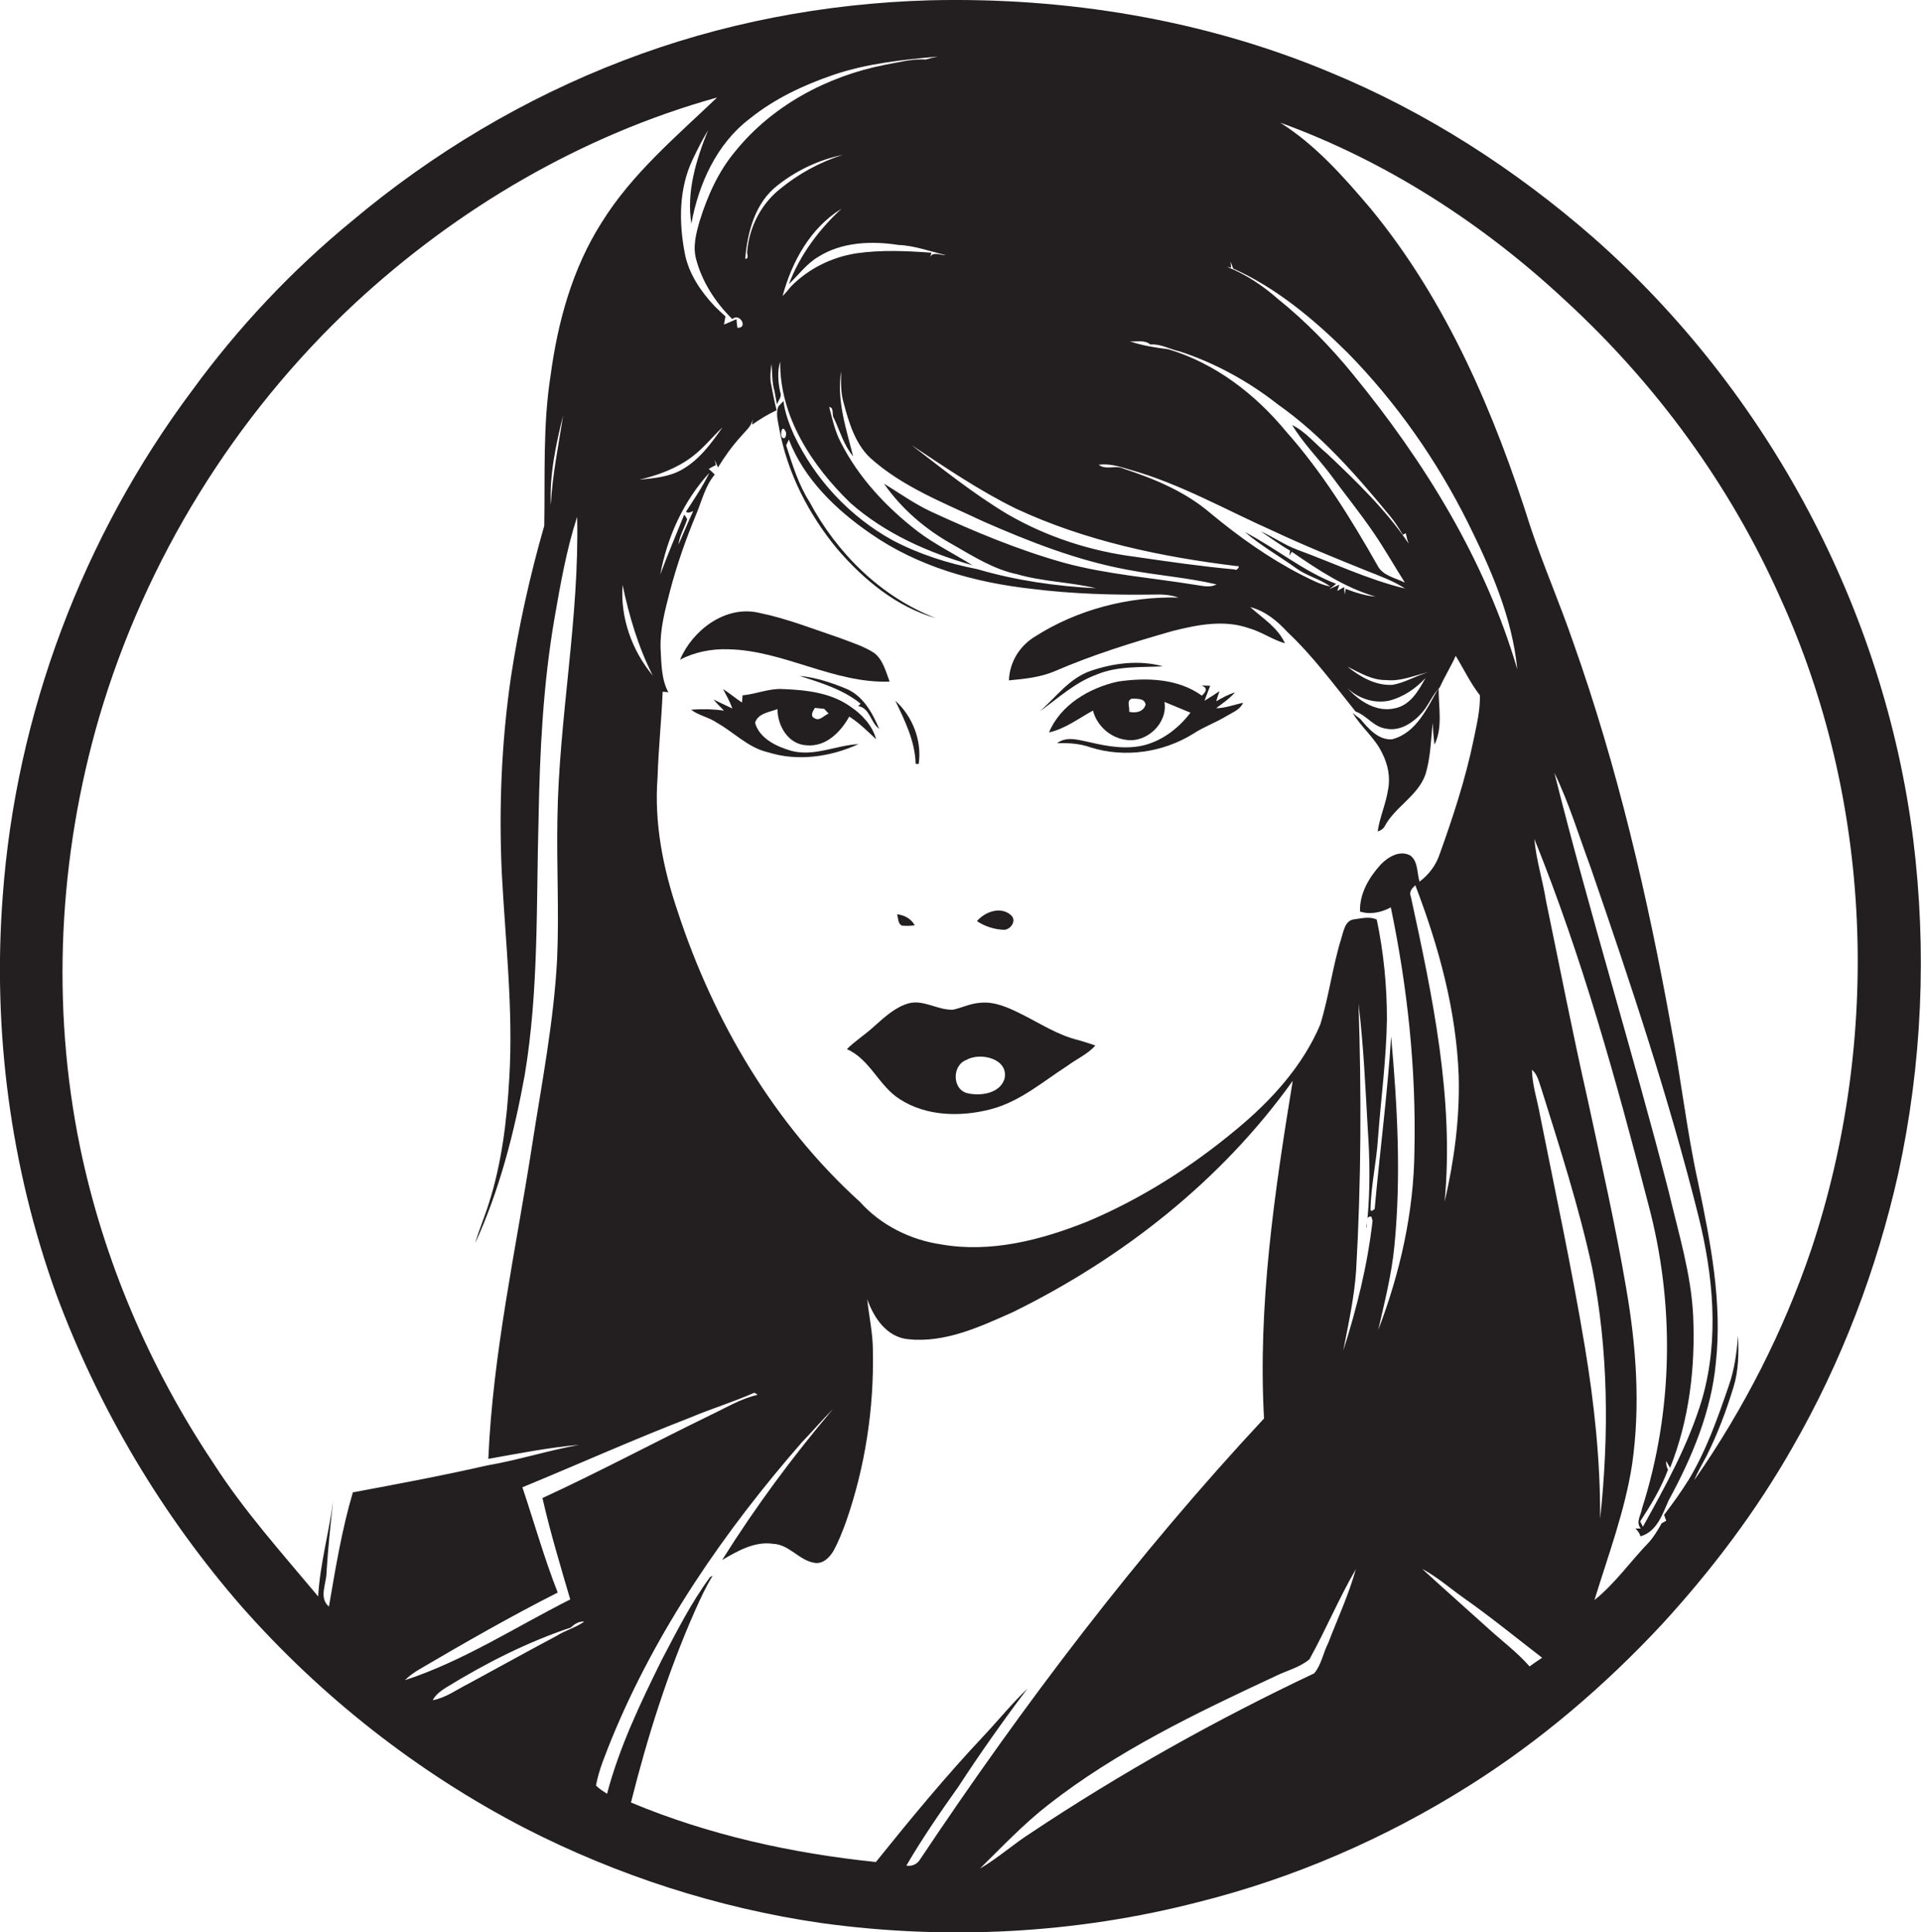 <?xml version="1.0" encoding="utf-8"?>
<!-- Generator: Adobe Illustrator 19.2.0, SVG Export Plug-In . SVG Version: 6.00 Build 0)  -->
<svg version="1.1" id="Layer_1" xmlns="http://www.w3.org/2000/svg" xmlns:xlink="http://www.w3.org/1999/xlink" x="0px" y="0px"
	 viewBox="0 0 642.4 646" enable-background="new 0 0 642.4 646" xml:space="preserve">
<g>
	<path fill="#231F20" d="M457.1,408.8c-0.1,0.6-0.1,1.3-0.2,1.9C457.2,410.2,457.1,409.5,457.1,408.8z"/>
	<path fill="#231F20" d="M639.8,280.7c-9.7-77.1-48.7-149.9-106.9-201.2c-26.3-23-56-42.1-88.3-55.4C402.5,6.5,356.4-1,310.9,0.1
		c-35,1-69.9,7.6-102.6,20.2c-32.9,12.6-63.6,30.9-90.6,53.6c-20.1,16.5-38,35.5-53.4,56.6c-36.6,48.9-59,108.3-63.4,169.3
		c-3.4,44.9,2.6,90.5,17.9,132.9c14.2,38.3,35.4,74,62.2,104.7c26.6,30.1,58.7,55.3,94.4,73.8c31,15.9,64.7,26.8,99.2,31.8
		c42,5.8,85.1,3.6,126.1-7c32-8,62.6-21.3,90.4-38.8c23.9-15,45.5-33.5,64.7-54.1c16.6-18.1,31.5-37.8,43.6-59.1
		c16.4-28.5,28.2-59.5,35.4-91.6C642.8,355.7,644.4,317.8,639.8,280.7z M411.5,87.5c0.3,0.8,0.6,1.5,0.9,2.3
		c14.5,6.5,27,17,38.2,28.1c16.3,16.6,29.8,35.9,40.2,56.7c7.7,15.5,14.9,31.8,16.6,49.2c-10.7-36.5-31-69.4-55-98.7
		c-7.5-9.2-15.8-17.7-25-25.1c-5.1-4.5-10.8-8.3-17.1-10.8l1.4,0.3L411.5,87.5z M465.6,229c-5.6,0.3-10.8-2.7-15-6.1
		c4.2,2.1,8.3,4.6,13.1,4.5c4.8,0.5,9.3-1.6,13.8-2.6C473.4,226,469.8,228.3,465.6,229z M476.7,226.7c-2.3,4.2-5,9-10.1,10.1
		c-6.2,1.5-12-2.3-16-6.7c3.7,3.5,8.9,5.2,13.9,4.2C469.2,233.1,473.4,230.3,476.7,226.7z M384.7,115.2c3.4-0.3,6.5,1.6,9.8,2.3
		c11.9,3.9,23,10,32.8,17.7c14.5,10.2,26.3,23.7,37.5,37.3c1.6,1.9,3,4.1,4.3,6.3l1-0.5c0.3,1.2,0.5,2.4,1,3.5
		c-7.6-11.3-17.5-20.8-27.3-30.1c-3.9-3.2-7.1-7.3-11.7-9.6c3.5,5.8,8.3,10.7,12.4,16c4.9,6.7,10.2,13.2,14.9,20.1
		c3.7,5.4,6.9,11.1,10.4,16.6c-3.2-1.6-7.5-2.3-9.2-5.8c-8.9-15.7-18.5-31.2-30.5-44.7c-10.3-12.5-23.7-22.8-39.3-27.5
		c-4.4-0.6-8.8-1.2-13-2.7C380,114.4,382.7,113.5,384.7,115.2z M377.7,157c16.9,4.7,32.2,13.5,48.2,20.6c10.2,4.8,20.6,9,31,13.2
		c4.5,1.8,9,3.4,13,6c-12.4-3-24.1-8.6-36.1-13c-4.3-1.6-8-4.3-12.2-6.1c3.3,2.1,6.4,4.5,9.8,6.4c0,0.4-0.2,1.3-0.2,1.7l0.8-1.3
		c8.7,6,17.7,12,28,15c-3.5-0.3-6.8-1.4-10-2.6c-0.1,0.5-0.2,1.4-0.3,1.9c-0.1-0.6-0.2-1.9-0.2-2.5c-0.6,0.3-1.8,1-2.3,1.3l0.7-2.1
		c-0.9,0.4-2.6,1.1-3.4,1.5c0.6-0.4,1.8-1.3,2.3-1.8c-11-4.2-20.1-11.9-30.5-17.3c5.4,4.6,11.6,8.1,17.3,12.2
		c3.5,2.5,7.8,3.5,11.3,6c-3.5-0.6-6.6-2.4-9.7-3.9c-10.9-5.6-21-12.8-30.4-20.6c-8.4-7.2-18.7-11.5-29.1-14.9
		c-2.6-1.3-5.8,0.6-8.3-1.3C370.9,154.9,374.4,156,377.7,157z M339.6,170c23.3,10.9,48.7,16.2,74.1,19.3c1.4-0.3-0.2,1.8-0.8,1.1
		c-11.1-1-22.1-2.6-33.1-4.2c-15.1-1.9-29.9-6.7-43.1-14.4c-11.3-6.8-21.5-15-31.9-23C316.1,156.3,327.4,164,339.6,170z M311,86
		c0.2-0.5,0.4-1.2,0.5-1.5c-8.3-0.6-16.8-1-25.1,0.2c-8.3,1.3-16,5.1-21.9,11.1c-0.9,1.1-1.8,2.2-2.8,3.2
		c3.1-11.5,9.3-22.8,19.7-29.2c-7.6,7-13.9,15.5-17.6,25.2c3.2-3,5.9-6.8,9.8-9.1c7.9-5,17.8-5.4,26.8-4c5.4,0.2,10.7,2.2,15.9,3.4
		C314.6,85.4,311.9,84,311,86z M249.2,86.5c0.8-9,3.3-18.7,10.8-24.5c6.3-5,13.9-8.6,21.8-10.2c-7.7,2.4-14.9,6.4-21.1,11.5
		c-6.2,5-10.1,12.6-10.8,20.5C249.6,84.7,250.7,86.7,249.2,86.5z M250.7,39.7C259,33,268.8,28.4,278.8,25c11.2-3.8,23-5,34.8-6.1
		c-1.4,0.3-2.7,0.6-4,1c-4.7-0.3-9.3,1-13.8,1.8c-19.2,3.8-37.6,13.6-50,29c-5.6,6.7-9.2,14.8-11.8,23.1c-1.2,4.2-2.4,8.6-1.2,12.9
		c2,7.6,6.5,14.5,12.1,20c2.5-2.3,5.4,3.1,1.7,2.9c-0.1-0.7-0.3-2.2-0.3-2.9c-1.4,0.6-2.8,1.3-4.2,1.8c0.1-0.7,0.4-2,0.5-2.7
		c-1.2-1.1-2.4-2.2-3.6-3.4c-4.7-5-8.7-10.9-10-17.7c-2-10.4-2-21.6,2.6-31.3c1.6-3.4,3.3-6.7,5.2-9.9c-4,9.9-7.3,20.6-5.6,31.3
		C233.6,61.6,239.6,48.1,250.7,39.7z M231,171.2l0.8-0.3c-1.7,3.7-3.3,7.5-4.9,11.2c0.3-3,2-5.6,2.9-8.5c-0.2-0.4-0.7-1.2-1-1.5
		c-2.7,6.6-5.5,13.3-8,20c2.3-12.5,7.8-24.6,16.4-34c-2.2,4.6-5.1,8.8-7.8,13C229.9,171.5,230.4,171.5,231,171.2z M228.1,157
		c-4.3,2.5-9.5,2.9-14.3,3.4c6.3-1.5,12.6-3.8,17.8-7.8c3.7-2.8,6.6-6.5,10-9.7C237.9,148.2,233.9,153.7,228.1,157z M218.3,225.9
		c-7-8.4-10.9-19.4-10.1-30.3C210.4,206,213.4,216.3,218.3,225.9z M110,537.2c-3.5-3-0.8-7.7-0.8-11.5c0.5-8,1.3-15.9,2.2-23.8
		c-1.4,10.7-4.4,21.1-5,31.9c-12.1-14.5-24.8-28.6-35-44.5C50,457.3,34.6,421.3,26.8,383.7c-9.8-47.6-7.2-97.4,6.4-144
		c15.5-52.6,45.3-100.8,85.4-138.2c34.4-31.9,76-56.3,121.2-68.9c-13.7,13.1-28.5,25.5-38.6,41.8c-9.8,15.4-14.7,33.3-17.1,51.3
		c-2.6,16.6-1.8,33.4-2.1,50.1c-4.8,16.7-8.6,33.8-11.2,51c-3.1,21.5-4,43.3-3,65c1.2,23,3.9,45.9,2.5,68.9
		c-0.8,14-2.5,28.1-6.8,41.6c-1.4,4.5-3.3,8.9-4.6,13.4c8.2-17.9,13.1-37.1,16.6-56.4c4.7-28.3,3.8-57,4.6-85.5
		c0.4-22.4,1.5-44.8,5.3-66.9c2-11.5,4-23,7.6-34.1c0.8,33.8-6.1,67.2-6.6,101c-0.3,15.6,0.6,31.3-0.1,46.9
		c-1.1,21-5.2,41.8-8.4,62.5c-5.4,34.8-13.1,69.4-14.6,104.6c10.1-1.8,20.2-3.8,30.4-4.7c-10.4,1.9-20.4,5.1-30.8,6.9
		c-14.9,3.4-29.9,6.2-44.9,9C114.3,511.5,112.2,524.4,110,537.2z M188.3,138.9c-1.5,10-3.6,19.9-4.1,30
		C183.7,158.8,185.9,148.7,188.3,138.9z M140.7,557.9c15-8.8,30.2-17.5,45.8-25.4c-4.5-11.5-7.9-23.5-11.8-35.2
		c18.7-7.7,37.2-16,56.1-23.3c7.1-3,14.4-5.2,21.4-8.3c0.2,0.1,0.5,0.2,0.7,0.3c0.1,0.1,0.3,0.3,0.4,0.4c-5.7,1.3-10.7,4.4-16,6.9
		c-18.7,9.1-37,18.9-55.9,27.6c2.6,11.4,6,22.7,9.3,33.9c-18.3,9.2-35.7,20.6-55.3,27C137,560.2,138.8,559,140.7,557.9z M186.1,547
		c-9.8,5.2-19.5,10.6-29.3,15.9c-4,2-7.7,4.8-12.1,5.6c1-1.9,2.7-3.1,4.4-4.2c13.2-8.1,27.1-15.2,41.8-20.1c1.2-1.2,2.7-2.1,4.5-2
		C192.6,544.2,189.1,545.1,186.1,547z M307.7,621.7c-1,1.7-2.8,2.4-4.6,2.1c5.3-9.1,11.3-17.8,17.4-26.4c7.3-11.2,15-22.1,23.1-32.8
		c-5.3,5.1-9.9,10.8-14.9,16.1c-12.6,13.4-24.3,27.6-35.8,41.9c-28-2.9-55.8-9-81.9-19.9c5.5-21.9,12.3-43.5,21.4-64.1
		c1.8-4,3.6-8,5.9-11.7c-0.2,0.1-0.7,0.3-0.9,0.5c-6.4,8.7-11.2,18.3-16.2,27.8c-7.1,14.4-14.1,29-18.2,44.6
		c-1.3-0.9-2.7-1.7-3.7-2.8c1-5.4,3.2-10.4,5.2-15.5c15-36.6,37.8-69.6,63.7-99.3c3.5-3.6,6.8-7.5,10.4-11.1
		c-13.5,15.9-26,32.8-37.1,50.5c5.2-3,10.8-6.3,17-5.4c5.5,0.2,8.8,5.7,14.1,6.4c2.7,0.3,4.8-1.8,6.1-4c1.7-3.1,3-6.4,4.2-9.7
		c6.4-18.3,9.4-37.9,9-57.3c0-5.8-1.3-11.5-1.9-17.2c2.2,6.2,6.5,12.7,13.7,13.4c12.4,1.3,24.1-4.2,35.1-9.1
		c36.6-18,69.7-44,93.5-77.3c-6.1,37.3-11.7,75-9.6,112.9C380.1,520,342.3,569.9,307.7,621.7z M444.2,549.3
		c-1.7,3.3-2.3,7.3-4.7,10.2c-32.8,15.5-64.6,33.3-94.8,53.4c-5.8,3.7-11,8.4-17,11.9c7.4-7.3,14.6-14.9,22.8-21.3
		c23-18,49.5-30.7,75.9-43c3.8-1.9,8.2-2.9,11.5-5.7c5.5-9.9,9.8-20.3,15.5-30.1C451,533.3,447.3,541.2,444.2,549.3z M449.2,451.6
		c1.7-8.9,3.7-17.8,4.3-26.8c1.7-29.7,1.8-59.4,0.8-89.2c1.7,14,2.3,28,3.1,42c0.7,10,0.8,20-0.1,29.9c0.1-0.5,0.5-0.8,1.3-0.7
		c0.1,0.4,0.3,1.1,0.4,1.4C457.3,423.1,453.7,437.5,449.2,451.6z M473,384.8c-0.2,20.5-4.8,40.8-12.1,59.9
		c2.1-9.3,4.5-18.6,5.4-28.1c2.3-23.3,1-46.8-1.1-70c-1.2,19.3-3.8,38.5-5.5,57.7c-0.2,0.1-0.7,0.4-0.9,0.6l-0.5-0.2
		c0.1-8.1,2-16,2.5-24c1-13.3,2.8-26.6,3-39.9c0-11.2-1.1-22.4-3.4-33.3c-2.3-1.2-5.2-0.4-7.6-0.1c-3.1,0.4-3.5,4.1-4.3,6.5
		c-2.9,9.4-4.1,19.3-7,28.7c-5.9,13.9-16.4,25.4-28,35c-15.1,12.6-31.9,23.3-50,30.9c-15.3,6.1-32.1,10.5-48.7,7.6
		c-10.3-1.5-20.2-6.4-27.2-14.2c-28.7-26-49-60.5-61-97.2c-4.9-14.4-7.9-29.7-6.7-44.9c0.3-9.5,1.3-19,1.7-28.5
		c0.5,0,1.4,0.1,1.9,0.2c-2.4-4.5-2.3-9.7-2.6-14.7c-0.2-6.5,1.5-12.8,3.1-19c2.3-8.8,5.3-17.4,8.8-25.8c1.9-4.5,3-9.5,6.2-13.3
		c-0.6-0.7-1.3-1.3-2-1.9c0.8-0.5,1.6-0.9,2.4-1.3l-0.4-1.7c0.3,0.6,0.8,1.8,1.1,2.5c2.2-3.6,4.7-7.1,7.6-10.3
		c1.5-1.8,3.5-3.3,4-5.7c0,0.1,0,0.1,0,0.2l-0.2,1.5c2.6-1.8,5.3-3.5,8.2-4.8c-0.8-3.2-1.4-6.4-2-9.6c-0.2-2,0-3.9,0.3-5.9
		c0.3,3,0.1,6.1,1,9.1c0.2,1.1,0.6,3.3,0.8,4.4c0.5-1.3,1.8-2.6,1.1-4.1c-0.7-3.4-1-6.9,0-10.2c-0.2,18.5,10.7,34.9,23.5,47.3
		c11.6,10.2,26,16.6,40.8,20.8c-6.1-3.8-12.6-7-18.3-11.3c-10.5-8.1-19.8-18-25.8-29.9c-1.9-3.7-2.8-7.8-3.8-11.7
		c1.8,0.2,0.7,2.7,1.6,3.8c2,4.3,3.3,9,6.4,12.7c-2.3-9.2-5.6-18.8-4-28.5c-0.1,3.6-0.2,7.3,0.9,10.9c1.7,6.4,3.8,13.3,8.7,18
		c10.8,9.8,24.7,15.1,37.8,21.3c15.5,6.8,31.5,13.1,48.3,16.2c9.9,1.9,20,2.6,29.8,4.9c-2.1,1.2-4.6,0.5-6.8,0.2
		c-14.7-2.4-29.7-3.5-44.1-7.4c-15.4-4.3-30.2-10.5-44.7-17.2c-5.5-2.6-10.4-6.1-15.6-9.3c5.9,8.5,14.1,15.5,23.2,20.5
		c6.8,3.9,13.6,8.2,21.3,9.8c8.6,2.5,17.7,2.6,26.4,4.7c-13.4-0.7-26.8-2.6-39.7-6.4c-9.8-1.9-19.5-5-28.4-9.7
		c-14.3-7.9-25.9-20.4-32.9-35.2c-1.6-3.6-3-7.3-3.5-11.3c-0.6,0.6-1.1,1.2-1.7,1.8c-0.9,2.3-0.2,4.7,0.2,7
		c2.7,15.1,9.9,29.1,19.6,40.8c8.8,10.2,19.8,19.3,32.9,23c-18.4-7.1-33.1-21.7-42.3-38.9c-3.7-5.8-5.7-12.4-7.8-18.9
		c0.3-0.6,0.6-1.3,0.9-1.9c5.1,13.2,15.8,23.5,27.3,31.4c15.9,11.1,35,16.4,54,18.5c13.6,1.7,27.3,2.1,41,1.9c2.7-0.1,5.4,0.1,8,1
		c-16.7-0.4-33.8,4-47.9,13c-5.2,3.1-8.6,8.6-8.8,14.7c5.2-0.5,10.5-1,15.4-3.1c12.7-5.5,26-9.6,39.3-13.4
		c8.3-2.1,17.3-3.9,25.7-0.9c4.2,1.2,7.7,3.8,11.9,5c-2.4-5.3-7.5-8.4-11.6-12.1c5,1.3,9,4.6,12.4,8.3c8.5,8,15.5,17.5,22.8,26.6
		c3.7,1.3,6,5.1,10,5.7c4.9,1.1,9.4-2,12.4-5.5c2.2-2.6,3.4-5.9,5.8-8.3c1.6-3.6,3.7-6.9,5.3-10.5c2.7,4.4,4.9,9.1,8.1,13.2
		c0.1,5-1.1,9.9-2.1,14.8c-2.7,13.1-6.9,25.9-11.4,38.4c-1.2,3.6-3.6,6.8-6.7,9.1c-0.9-2.9-0.4-6.6-3-8.7c-3.5-2-7.5,0.4-10,3
		c-3.9,4.3-7.1,9.7-6.9,15.7c3.5,1.1,7.1,0.3,10.3-1.4C470.7,330.2,473.6,357.5,473,384.8z M261.5,146.2c-0.7-0.9,0-4.4,1.1-2.1
		C263.3,144.8,262.7,147.5,261.5,146.2z M471.8,299.8c-0.7-1.6,0.4-2.8,1.5-3.8c7.8,20.4,13.7,41.8,14.5,63.7
		c0.4,14.2-1.5,28.3-4.7,42.1C486.3,367.4,479.1,333.3,471.8,299.8z M511.5,557.2c-4.1-4.7-9.1-8.4-13.7-12.6
		c-7.4-6.7-14.9-13.3-22.2-20c4.9,2.6,9.1,6.3,13.6,9.5c9.1,6.4,17.7,13.4,26.5,20.2C514.3,555.2,512.9,556.2,511.5,557.2z
		 M515,372.9c-0.9-5.1-2.6-10-2.7-15.2c1.9,1.6,2.3,4,3.1,6.2c6.2,19.8,12.6,39.6,17,59.9c5.5,27.6,5.7,56.1,2.7,84
		c0.1-19.5-2-38.9-5.2-58C525.6,424,520.1,398.5,515,372.9z M605.7,417.8c-9.3,27.4-22.6,53.4-39.1,77.1c1.1-2.8,2.7-5.4,4.1-8.1
		c3.7-7.4,6.6-15.1,9-23c1.7-5.5,1.8-11.4,1.5-17.2c-0.4,5.7-1.2,11.4-3.1,16.8c-3.7,10.8-7.5,21.6-13.4,31.4
		c-2.5,4-5.3,7.9-8.2,11.7c0.2,0.6,0.4,1.3,0.7,2c-0.4,0.2-1.1,0.6-1.5,0.8c-1.3,2.3-2.6,4.5-4.3,6.4c-6.2,6.4-11.3,13.8-18.2,19.3
		c4.6-15,10.2-29.8,12.6-45.4c2.8-19.5,1.4-39.5-2-58.9c-3.6-21.2-8.4-42.2-12.9-63.2c-5-22-9.3-44.2-13.9-66.3
		c-1.1-6.9-3.3-13.7-3.9-20.7c16,39.6,27.4,80.8,38.1,122.1c8.9,33.2,8.4,69-2.1,101.8c-0.3,2.2-2.2,4.5-0.4,6.7c-0.5,0-1.3,0-1.8,0
		c0.8,0.7,1.4,1.6,1.7,2.6c5.5-1.6,7.3-7.3,9.4-12c7.8-14.3,14.3-29.8,15.8-46.1c2.2-20.2-1.8-40.3-5.9-60
		c-3.8-17.2-5.7-34.6-9-51.9c-7.9-43.8-18-87.3-32.9-129.2c-4.4-12.8-9.8-25.2-14.1-38c-12-38.1-28-75.7-53.5-106.7
		c-9-10.6-18.4-21.3-30.3-28.8c35.6,12.9,68,33.9,95.6,59.7c30.2,27.8,54.9,61.6,71.6,99.1C626.3,267.7,629.2,347.2,605.7,417.8z
		 M557.2,488.5c0.4,0.7,0.8,1.5,1.3,2.3c6.4-16.1,8.5-33.7,7.7-51c-0.7-14-4.9-27.5-8.1-41.1c-12.1-47-26.5-93.3-38.3-140.3
		c4.9,10.1,8.1,20.8,12,31.3c13.3,38.5,26.2,77.1,36.1,116.6c5,20,7.1,41.4,1.3,61.5c-4.5,15.1-12.2,29-19.8,42.7
		c-0.3-0.6-0.6-1.2-0.9-1.8c3.6-5.5,7-11.1,9.3-17.3C557.3,490.5,557.1,489.5,557.2,488.5z"/>
	<path fill="#231F20" d="M457.3,407.6c-0.1,0.3-0.1,0.7-0.1,1.2C457.2,408.4,457.2,408,457.3,407.6z"/>
	<path fill="#231F20" d="M243.6,217.1c18.6,0.4,35.2,11.5,53.9,10.8c-1.3-3.4-2.2-7.3-5.2-9.6c-3.6-2.3-7.6-3.5-11.5-5
		c-8.9-3-17.7-6.5-27-8.4c-11.2-2.6-22.2,5.8-26.4,15.7C232.3,218,238,216.9,243.6,217.1z"/>
	<path fill="#231F20" d="M388.9,222.8c-7.9-2.2-16.5-1.1-24.1,1.5c-7.1,2.4-11.6,8.7-17,13.5c6.1-4.4,11.7-9.6,18.8-12.2
		C373.7,222.6,381.4,223.2,388.9,222.8z"/>
	<path fill="#231F20" d="M294,243.7c-2.3-5.5-5.6-11.4-11.5-13.6c-4.9-2-9.9-3.6-15.1-4.1c7.1,2.3,14.5,4.5,20.4,9.3
		c-0.2,0.2-0.6,0.6-0.8,0.8C290.9,236.7,291.1,241.6,294,243.7z"/>
	<path fill="#231F20" d="M413,231.5c-2.2,0.7-4.3,1.8-6.3,3c0.3-0.9,0.8-2.6,1.1-3.4c-1.6,1.1-3.3,2.2-5,3.2c0.6-1.7,1.3-3.4,1.9-5
		c-1,0-2-0.1-2.9-0.1c1.9,0.7,1.9,1.8,0.1,3.4c-8-5.8-18.7-6.1-28.1-4.7c-9.5,2.1-19.2,7.8-23,17c5.4-1.2,9.9-4.7,14.7-7.3
		c1.3,5.1,5.9,9.2,11.2,9.8c6.9,1,13.9-5.7,12.7-12.7c2.9,1.2,5.8,2.4,8.7,3.6c-3.8,5-9,9.1-15.2,10.8c-6.1,1.6-12.4,0.5-18.4-0.9
		c-3.6-0.7-7.7-2.2-11,0.3c3.8-0.1,7.6,0.1,11.2,1.4c11.4,3.6,24.3,1.7,34.4-4.6c3.5-2.3,7.5-3.7,11.1-5.9c2-1.2,4.5-2.1,5.5-4.4
		c-3,0.6-5.9,1.8-9,1.8C408.9,235.1,411.2,233.6,413,231.5z M377.6,238c0.3-1.4-1.1-3.9,1-4.4c1.6,0.1,4.2-0.2,4.5,2
		C382.4,238.1,379.7,238.5,377.6,238z"/>
	<path fill="#231F20" d="M264.8,251.1c-5-1.4-10.8-4.1-12.3-9.4c0.9-3.2,4.9-3.6,7.5-4.6c0,5.6,3.6,11.8,9.7,12.1
		c6.5,0.6,11.4-4.4,14.3-9.6c3.3,2.1,6.1,4.9,9,7.6c-1.3-4.7-4.8-8.4-8.7-11c-6.5-4.6-14.7-5.5-22.5-5.8c-4.6-0.3-8.9,1.7-13.5,2.1
		c0,0.6-0.1,1.8-0.2,2.4c-2.1-1.4-4.1-3.1-6.3-4.5c1.1,2.1,2.3,4.2,3.1,6.5c-2.1-1-4.2-2-6.3-3c1.1,1.3,2.3,2.5,3.5,3.7
		c-3.6-0.5-7.3-0.6-11-0.3c2.6,2,6,2.5,8.7,4.4c5.7,3.2,10.4,8.3,16.9,9.8c10,3.2,21,1.6,30.4-2.7
		C279.6,249.2,272.4,253,264.8,251.1z M272.5,236.7c0.8,0.1,2.3,0.2,3.1,0.3c0.4,0.4,1.1,1.2,1.5,1.6c-1.4,0.5-3,2.6-4.6,1.6
		C270.7,239.5,271.9,237.7,272.5,236.7z"/>
	<path fill="#231F20" d="M464.2,263.9c-0.7,4.8-2.8,9.3-3.5,14.1c1.1-0.3,1.9-0.9,2.4-1.8c3.5-6.5,11.1-10.1,13.6-17.3
		c1.7-5.6,1.8-11.4,2.4-17.2c0.1,2.4,0.3,4.8,0.6,7.3c2.9-5.8,1.3-12.7,1.4-19c-3.8,6.6-7.4,15.1-15.6,17.2
		c-4.6,0.3-7.9-3.6-10.6-6.8c-0.7-0.5-2-1.5-2.6-2.1c2.8,4.8,7.5,8.4,9.9,13.5C464.1,255.5,465,259.8,464.2,263.9z"/>
	<path fill="#231F20" d="M307.2,255.5c1.2-7.7-2-16-7.8-21.2c3.2,6.7,6.6,13.5,6.8,21.1C306.5,255.4,307,255.4,307.2,255.5z"/>
	<path fill="#231F20" d="M338.2,306.1c-3.4-3.2-8.8-1.3-11.5,1.9c2.7,1.8,5.9,2.8,9.1,2.9C338,310.8,340,307.9,338.2,306.1z"/>
	<path fill="#231F20" d="M301.6,309.5c1.4,0.1,2.8,0.1,4.3-0.1c-1.2-2.2-3.4-3.4-5.9-3.7C300.4,307,300.2,308.8,301.6,309.5z"/>
	<path fill="#231F20" d="M341.4,339c-4.2-2.1-8.8-4.2-13.6-3.7c-3.2,0.2-6,1.6-9,2.3c-5.1,0.3-9.9-3.5-15-2.1
		c-4.5,1.3-8,4.6-11.5,7.7c-2.9,2.7-6.3,4.8-9.1,7.6c7.8,3.4,10.7,12.4,17.8,16.8c8.9,5.7,20.3,5.9,30.3,3.3
		c9.7-2.5,17.4-9.2,25.6-14.5c3.1-2.3,6.8-3.9,9.4-6.8c-1.8-0.7-3.7-1.2-5.6-1.8C353.6,346.1,347.7,342.1,341.4,339z M335.9,360.8
		c-1.6,4.8-7.8,5.7-12.1,4.8c-5.4-1-5.6-9.4-0.6-11.2C327.8,351.7,337.5,354,335.9,360.8z"/>
</g>
</svg>
